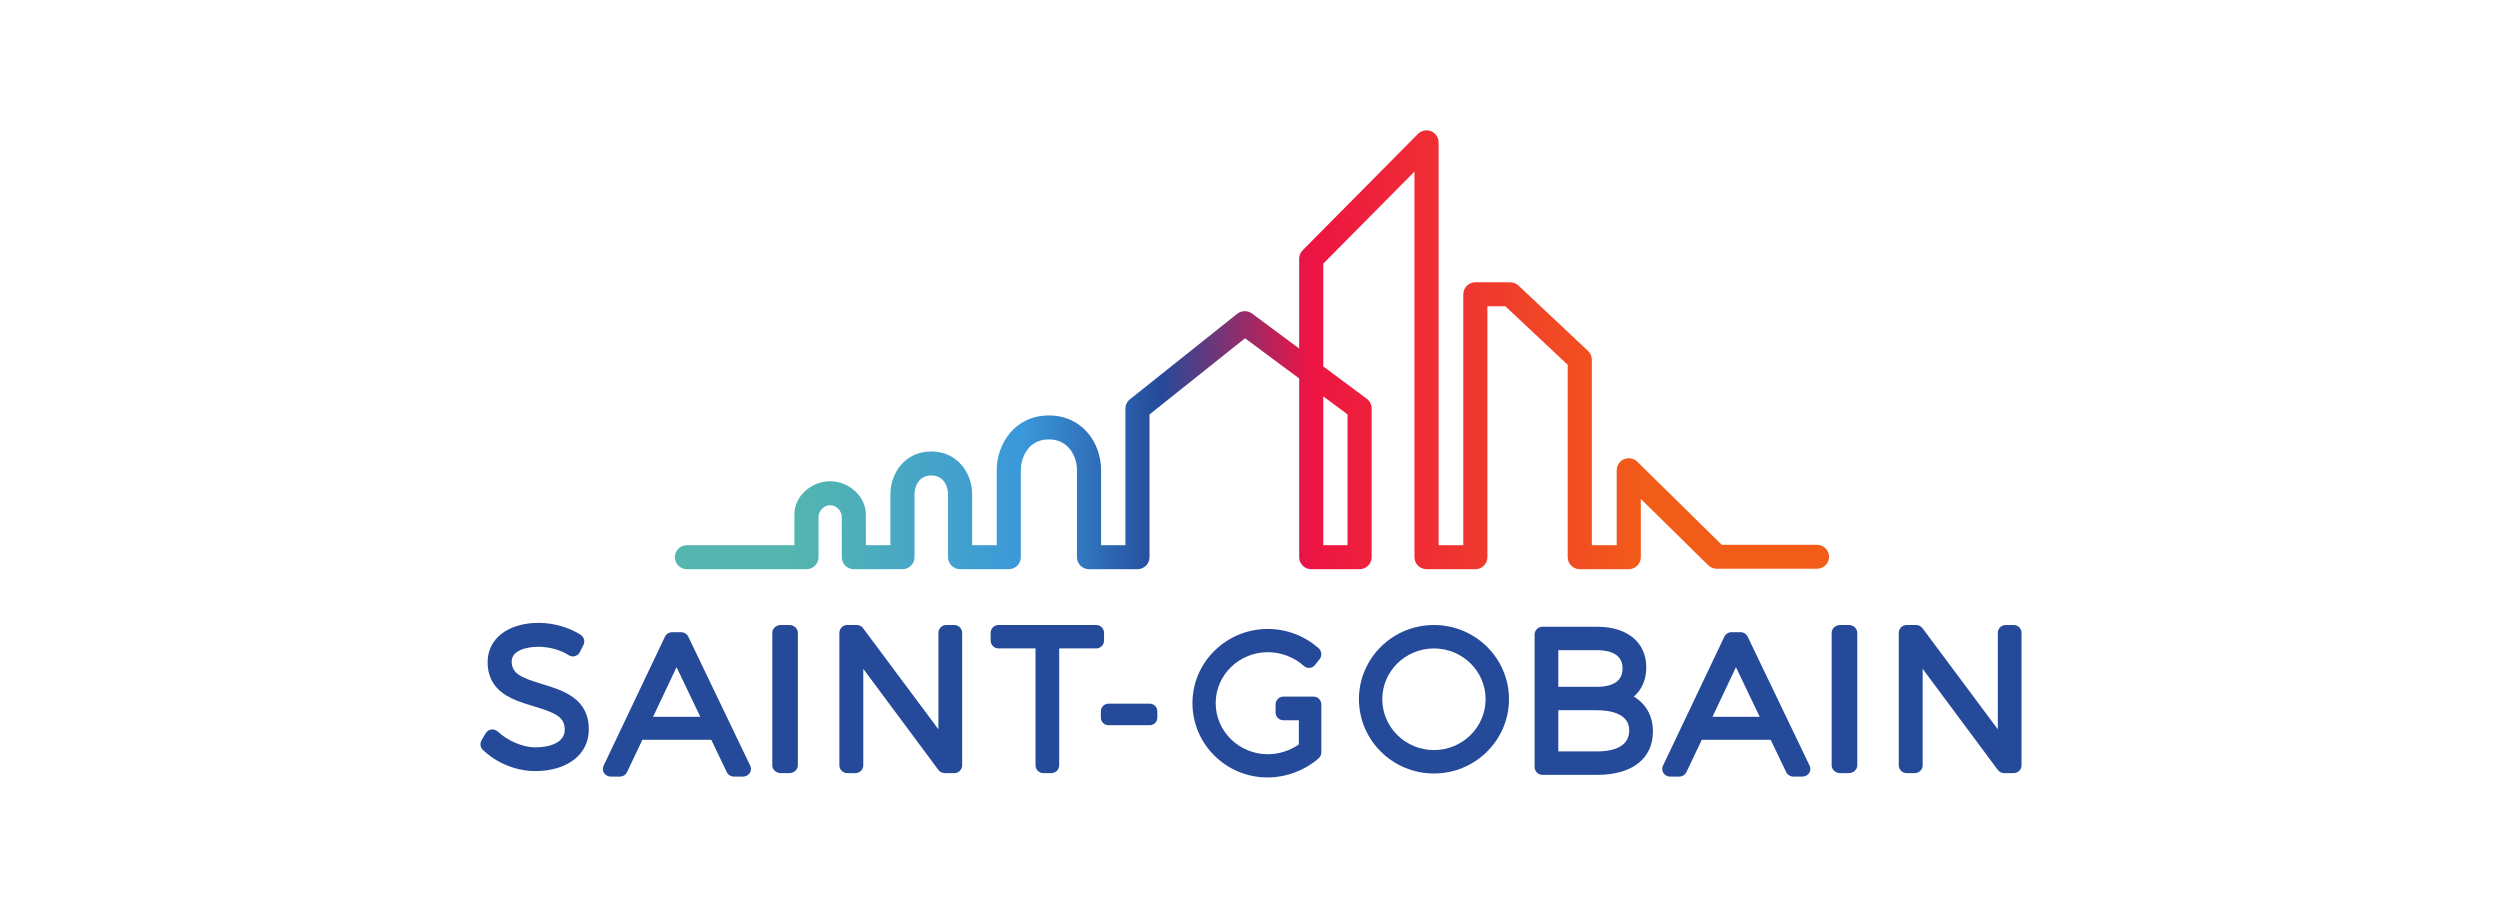 <?xml version="1.0" encoding="UTF-8"?> <svg xmlns="http://www.w3.org/2000/svg" width="564" height="204" viewBox="0 0 564 204"><defs><linearGradient id="saintgobain-a" x1="-.118%" x2="100.277%" y1="50%" y2="50%"><stop offset="0%" stop-color="#54B6AE"></stop><stop offset="10%" stop-color="#54B6AE"></stop><stop offset="30%" stop-color="#3B98DA"></stop><stop offset="42%" stop-color="#254A9A"></stop><stop offset="55%" stop-color="#ED1443"></stop><stop offset="84%" stop-color="#F25C19"></stop><stop offset="100%" stop-color="#F25C19"></stop></linearGradient></defs><g fill="none" transform="translate(108 29)"><path fill="#254A9A" d="M14.286,19.684 C9.523,21.131 7.437,22.049 7.437,24.779 C7.437,27.221 10.683,28.088 13.463,28.088 C15.896,28.088 18.51,27.364 20.286,26.199 C20.706,25.925 21.223,25.842 21.705,25.976 C22.188,26.105 22.595,26.44 22.82,26.889 L23.629,28.51 C24.025,29.31 23.765,30.281 23.018,30.773 C20.46,32.448 16.83,33.486 13.546,33.486 C6.646,33.486 2.007,29.935 2.007,24.65 C2.007,17.784 7.796,16.047 12.44,14.649 C17.304,13.188 19.431,12.249 19.404,9.347 C19.404,6.435 15.984,5.399 12.783,5.399 C9.716,5.399 6.379,7.034 4.351,8.91 C3.946,9.283 3.424,9.498 2.883,9.436 C2.339,9.374 1.854,9.06 1.573,8.588 L0.641,7.009 C0.226,6.314 0.341,5.426 0.917,4.857 C3.925,1.888 8.454,0.041 12.74,0.041 C19.972,0.041 24.831,3.802 24.831,9.377 C24.887,16.46 19.008,18.248 14.286,19.684" transform="matrix(1 0 0 -1 0 145)"></path><path fill="#254A9A" d="M19.271,32.375 C18.977,32.987 18.335,33.38 17.628,33.38 L15.662,33.38 C14.952,33.38 14.31,32.987 14.018,32.37 L0.16,3.235 C-0.094,2.699 -0.047,2.083 0.284,1.589 C0.619,1.093 1.189,0.799 1.803,0.799 L3.813,0.799 C4.523,0.799 5.167,1.195 5.459,1.812 L8.914,9.094 L24.469,9.094 L27.965,1.804 C28.26,1.193 28.901,0.799 29.606,0.799 L31.619,0.799 C32.235,0.799 32.805,1.098 33.138,1.592 C33.471,2.083 33.515,2.702 33.259,3.24 L19.271,32.375 Z M11.334,14.291 L16.631,25.487 L21.989,14.291 L11.334,14.291" transform="matrix(1 0 0 -1 28 147)"></path><path fill="#254A9A" d="M4.083,34 L2.141,34 C1.085,34 0.228,33.208 0.228,32.234 L0.228,2.352 C0.228,1.375 1.085,0.586 2.141,0.586 L4.083,0.586 C5.139,0.586 5.997,1.375 5.997,2.352 L5.997,32.234 C5.997,33.208 5.139,34 4.083,34" transform="matrix(1 0 0 -1 66 146)"></path><path fill="#254A9A" d="M26.273,34 L24.497,34 C23.505,34 22.705,33.208 22.705,32.234 L22.705,10.469 L5.715,33.281 C5.376,33.736 4.842,34 4.272,34 L2.15,34 C1.16,34 0.361,33.208 0.361,32.234 L0.361,2.352 C0.361,1.375 1.16,0.586 2.15,0.586 L3.966,0.586 C4.956,0.586 5.758,1.375 5.758,2.352 L5.758,24.106 L22.705,1.302 C23.041,0.852 23.578,0.586 24.151,0.586 L26.273,0.586 C27.26,0.586 28.062,1.375 28.062,2.352 L28.062,32.234 C28.062,33.208 27.26,34 26.273,34" transform="matrix(1 0 0 -1 81 146)"></path><path fill="#254A9A" d="M24.3,34 L2.26,34 C1.282,34 0.491,33.208 0.491,32.234 L0.491,30.478 C0.491,29.507 1.282,28.715 2.26,28.715 L10.611,28.715 L10.611,2.352 C10.611,1.375 11.405,0.586 12.382,0.586 L14.178,0.586 C15.161,0.586 15.954,1.375 15.954,2.352 L15.954,28.715 L24.3,28.715 C25.28,28.715 26.071,29.507 26.071,30.478 L26.071,32.234 C26.071,33.208 25.28,34 24.3,34" transform="matrix(1 0 0 -1 115 146)"></path><path fill="#254A9A" d="M11.375,5.25 L2.077,5.25 C1.127,5.25 0.355,4.481 0.355,3.528 L0.355,2.111 C0.355,1.158 1.127,0.389 2.077,0.389 L11.375,0.389 C12.325,0.389 13.094,1.158 13.094,2.111 L13.094,3.528 C13.094,4.481 12.325,5.25 11.375,5.25" transform="matrix(1 0 0 -1 140 135)"></path><path fill="#254A9A" d="M27.353,18.846 L25.754,18.846 C25.746,18.846 25.736,18.843 25.725,18.843 L20.51,18.843 C19.549,18.843 18.771,18.052 18.771,17.077 L18.771,15.282 C18.771,14.307 19.549,13.515 20.51,13.515 L24.02,13.515 L24.02,8.053 C21.974,6.626 19.515,5.85 17.014,5.85 C10.531,5.85 5.258,11.02 5.258,17.376 C5.258,23.711 10.531,28.864 17.014,28.864 C20.023,28.864 22.985,27.736 25.143,25.768 C25.497,25.445 25.969,25.281 26.442,25.321 C26.919,25.359 27.356,25.596 27.655,25.973 L28.706,27.297 C29.288,28.038 29.201,29.115 28.496,29.739 C25.341,32.553 21.259,34.109 17.014,34.109 C7.643,34.109 0.017,26.605 0.017,17.376 C0.017,8.128 7.603,0.608 16.929,0.608 C21.146,0.608 25.354,2.181 28.489,4.924 C28.87,5.258 29.092,5.748 29.092,6.265 L29.092,17.08 C29.092,18.052 28.311,18.846 27.353,18.846" transform="matrix(1 0 0 -1 161 147)"></path><path fill="#254A9A" d="M17.5,34 C8.168,34 0.575,26.497 0.575,17.27 C0.575,8.019 8.168,0.5 17.5,0.5 C26.832,0.5 34.428,8.019 34.428,17.27 C34.428,26.497 26.832,34 17.5,34 M17.5,5.785 C11.073,5.785 5.845,10.938 5.845,17.27 C5.845,23.581 11.073,28.712 17.5,28.712 C23.925,28.712 29.152,23.581 29.152,17.27 C29.152,10.938 23.925,5.785 17.5,5.785" transform="matrix(1 0 0 -1 198 146)"></path><path fill="#254A9A" d="M22.591,17.846 C24.398,19.394 25.401,21.675 25.401,24.448 C25.401,30.099 21.133,33.61 14.264,33.61 L1.98,33.61 C1.003,33.61 0.208,32.818 0.208,31.843 L0.208,1.959 C0.208,0.984 1.003,0.193 1.98,0.193 L14.35,0.193 C22.212,0.193 26.902,3.857 26.902,9.993 C26.902,13.466 25.325,16.228 22.591,17.846 M14.22,20.057 L5.558,20.057 L5.558,28.322 L14.22,28.322 C16.876,28.322 20.049,27.614 20.049,24.232 C20.049,21.462 18.088,20.057 14.22,20.057 M5.558,14.772 L14.22,14.772 C16.957,14.772 21.55,14.179 21.55,10.211 C21.55,6.299 17.566,5.478 14.22,5.478 L5.558,5.478 L5.558,14.772" transform="matrix(1 0 0 -1 238 146)"></path><path fill="#254A9A" d="M19.271,32.375 C18.977,32.987 18.335,33.38 17.628,33.38 L15.662,33.38 C14.949,33.38 14.308,32.987 14.013,32.37 L0.157,3.235 C-0.096,2.699 -0.05,2.083 0.286,1.589 C0.619,1.093 1.189,0.799 1.806,0.799 L3.816,0.799 C4.526,0.799 5.17,1.195 5.462,1.812 L8.917,9.094 L24.466,9.094 L27.963,1.804 C28.257,1.193 28.901,0.799 29.606,0.799 L31.616,0.799 C32.23,0.799 32.805,1.098 33.136,1.592 C33.469,2.083 33.515,2.702 33.259,3.24 L19.271,32.375 Z M11.334,14.291 L16.631,25.487 L21.989,14.291 L11.334,14.291" transform="matrix(1 0 0 -1 267 147)"></path><path fill="#254A9A" d="M4.083,34 L2.138,34 C1.082,34 0.222,33.208 0.222,32.234 L0.222,2.352 C0.222,1.375 1.082,0.586 2.138,0.586 L4.083,0.586 C5.139,0.586 6.003,1.375 6.003,2.352 L6.003,32.234 C6.003,33.208 5.139,34 4.083,34" transform="matrix(1 0 0 -1 305 146)"></path><path fill="#254A9A" d="M26.273,34 L24.495,34 C23.507,34 22.708,33.208 22.708,32.234 L22.708,10.469 L5.715,33.281 C5.379,33.736 4.842,34 4.272,34 L2.15,34 C1.16,34 0.358,33.208 0.358,32.234 L0.358,2.352 C0.358,1.375 1.16,0.586 2.15,0.586 L3.969,0.586 C4.956,0.586 5.755,1.375 5.755,2.352 L5.755,24.106 L22.708,1.302 C23.044,0.852 23.578,0.586 24.148,0.586 L26.273,0.586 C27.26,0.586 28.059,1.375 28.059,2.352 L28.059,32.234 C28.059,33.208 27.26,34 26.273,34" transform="matrix(1 0 0 -1 320 146)"></path><path fill="url(#saintgobain-a)" d="M152.002,35.514 L152.002,6.002 L146.539,6.002 L146.539,39.573 L152.002,35.514 Z M257.91,6.099 L236.42,6.099 L236.267,6.248 L217.366,24.842 C216.596,25.599 215.411,25.832 214.407,25.415 C213.39,24.993 212.732,24.014 212.732,22.919 L212.732,6.002 L207.117,6.002 L207.117,47.865 C207.117,48.606 206.804,49.323 206.263,49.832 L190.559,64.582 C190.053,65.058 189.387,65.32 188.691,65.32 L180.84,65.32 C179.339,65.32 178.118,64.106 178.118,62.616 L178.118,6.002 L172.547,6.002 L172.547,96.89 C172.547,97.994 171.883,98.975 170.858,99.392 C169.852,99.803 168.644,99.554 167.888,98.789 L141.881,72.541 C141.375,72.033 141.098,71.357 141.098,70.643 L141.098,50.367 L130.449,58.275 C129.481,58.992 128.062,58.967 127.121,58.218 L102.908,38.913 C102.261,38.397 101.891,37.626 101.891,36.801 L101.891,6.002 L96.404,6.002 L96.404,22.978 C96.404,28.939 92.276,35.276 84.632,35.276 C76.986,35.276 72.86,28.909 72.86,22.919 L72.86,6.002 L67.31,6.005 L67.31,17.521 C67.31,22.189 64.08,27.146 58.092,27.146 C52.104,27.146 48.874,22.183 48.874,17.51 L48.874,5.999 L43.345,5.997 L43.343,6.508 C43.334,8.828 43.326,11.801 43.326,12.993 C43.326,16.958 39.563,20.433 35.272,20.433 C30.981,20.433 27.217,16.974 27.217,13.028 L27.217,6.002 L2.972,6.005 C1.471,6.005 0.253,4.79 0.25,3.3 C0.25,2.575 0.533,1.897 1.047,1.385 C1.561,0.874 2.243,0.593 2.969,0.593 L29.937,0.59 C30.663,0.59 31.348,0.872 31.859,1.383 C32.373,1.894 32.659,2.573 32.659,3.295 L32.659,12.539 C32.659,13.54 33.754,15.024 35.272,15.024 C36.767,15.024 37.888,13.667 37.888,12.452 C37.888,11.757 37.915,3.279 37.915,3.279 C37.923,1.791 39.141,0.582 40.634,0.582 L51.596,0.59 C53.094,0.59 54.315,1.805 54.315,3.295 L54.315,17.51 C54.315,18.973 55.103,21.737 58.092,21.737 C61.08,21.737 61.872,18.981 61.872,17.521 L61.872,3.303 C61.872,1.81 63.09,0.596 64.588,0.596 L75.577,0.59 C76.295,0.59 76.996,0.88 77.502,1.383 C78.008,1.886 78.299,2.583 78.299,3.295 L78.299,22.919 C78.299,25.32 79.623,29.867 84.632,29.867 C89.277,29.867 90.963,25.748 90.963,22.978 L90.963,3.295 C90.963,1.805 92.184,0.59 93.682,0.59 L104.611,0.59 C106.112,0.59 107.33,1.805 107.33,3.295 L107.33,35.503 L107.526,35.66 L128.88,52.688 L141.098,43.614 L141.098,3.295 C141.098,1.805 142.319,0.59 143.817,0.59 L154.724,0.59 C156.223,0.59 157.444,1.805 157.444,3.295 L157.444,36.871 C157.444,37.718 157.033,38.529 156.35,39.038 L146.539,46.326 L146.539,69.534 L146.689,69.685 L167.105,90.291 L167.105,3.295 C167.105,1.805 168.326,0.59 169.825,0.59 L180.84,0.59 C182.339,0.59 183.56,1.805 183.56,3.295 L183.56,59.911 L187.609,59.911 L187.758,59.771 L201.675,46.7 L201.675,3.295 C201.675,1.805 202.896,0.59 204.395,0.59 L215.451,0.59 C216.952,0.59 218.173,1.805 218.173,3.295 L218.173,16.439 L233.388,1.472 C233.902,0.969 234.581,0.69 235.299,0.69 L257.91,0.69 C259.411,0.69 260.632,1.905 260.632,3.395 C260.632,4.888 259.411,6.099 257.91,6.099" transform="matrix(1 0 0 -1 44 100)"></path></g></svg> 